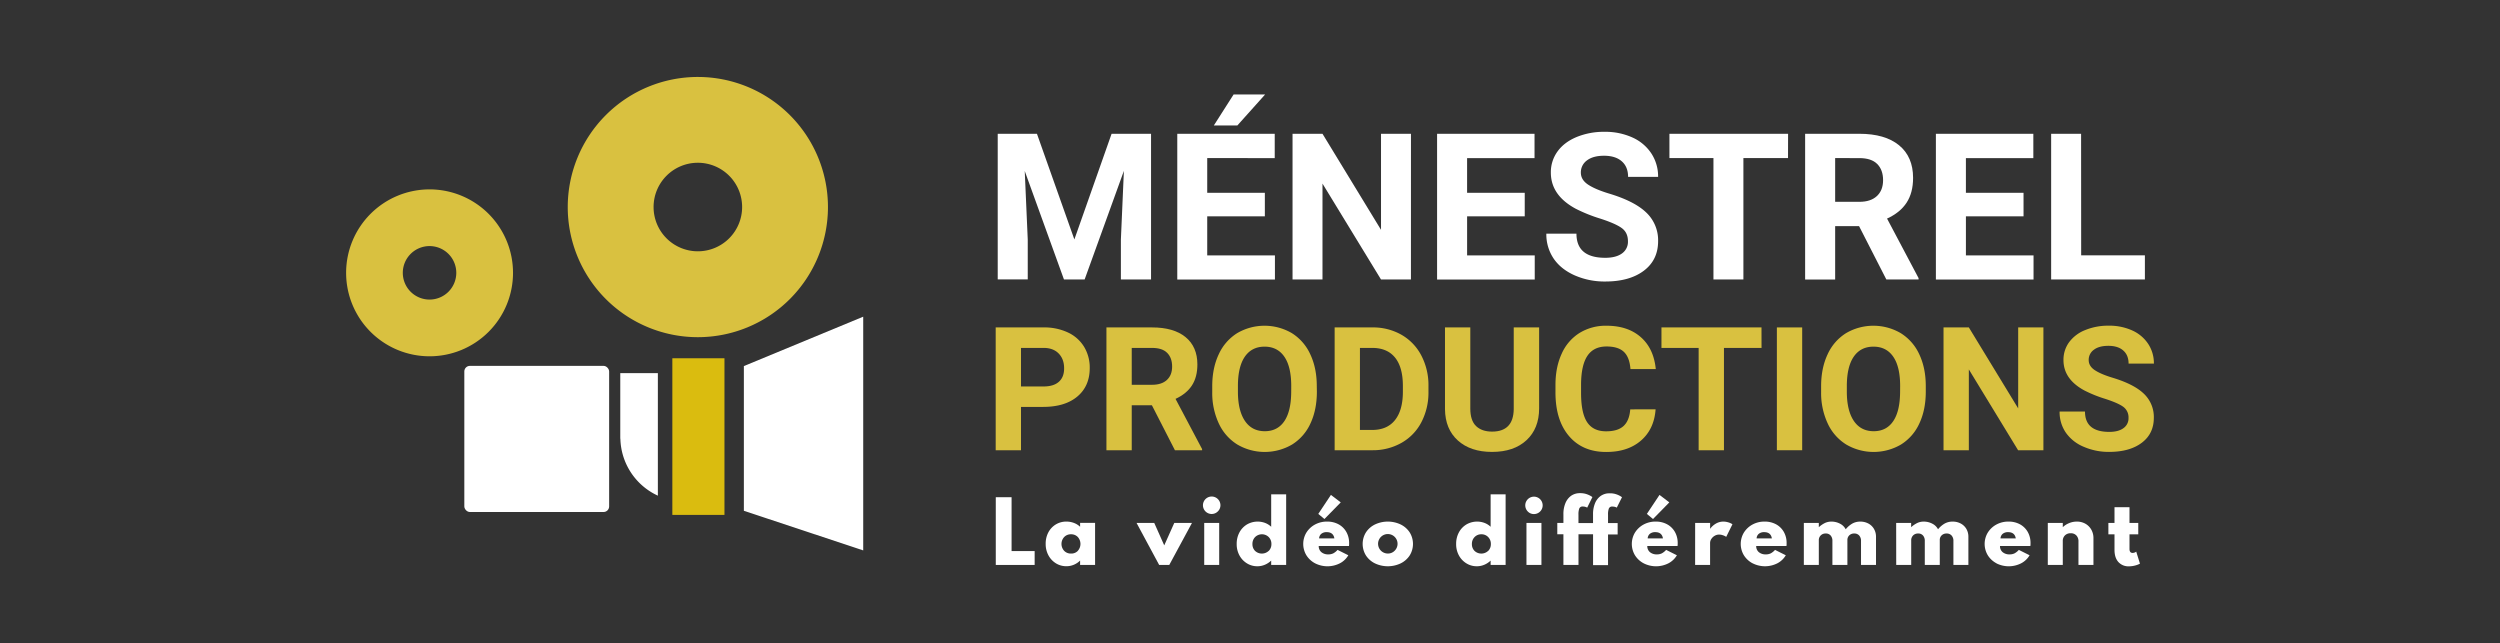 <svg xmlns="http://www.w3.org/2000/svg" viewBox="0 0 1920 494"><rect x="0" y="0" width="1920" height="494" fill="#333333" stroke="none"/><defs><style>.cls-1{fill:#fff;}.cls-2{fill:#d9c140;}.cls-3{fill:#dabc0f;}</style></defs><g id="LOGO_BLANC" data-name="LOGO BLANC"><path class="cls-1" d="M796.37,102.74l28.74,81.15,28.59-81.15H884V214.62H860.84V184l2.31-52.79L833,214.62H817.12L787,131.33,789.31,184v30.58H766.25V102.74Z"></path><path class="cls-1" d="M971.41,166.14H927.15v30h52v18.52h-75V102.74h74.84v18.68H927.15v26.66h44.26Zm-24-93.59h24.21L950.28,96.37H932.22Z"></path><path class="cls-1" d="M1083.6,214.62h-23L1015.67,141v73.61h-23V102.74h23l44.95,73.77V102.74h23Z"></path><path class="cls-1" d="M1171,166.14h-44.26v30h51.94v18.52h-75V102.74h74.84v18.68h-51.79v26.66H1171Z"></path><path class="cls-1" d="M1250.26,185.27q0-6.53-4.61-10t-16.6-7.37a117.91,117.91,0,0,1-19-7.65q-19-10.29-19-27.74a27,27,0,0,1,5.11-16.17q5.11-7.11,14.67-11.11a55.33,55.33,0,0,1,21.48-4,50.34,50.34,0,0,1,21.36,4.34,34,34,0,0,1,14.56,12.26,32,32,0,0,1,5.19,18h-23.05q0-7.69-4.85-11.95t-13.59-4.27q-8.46,0-13.14,3.58a11.26,11.26,0,0,0-4.69,9.41q0,5.46,5.49,9.14t16.18,6.92q19.66,5.91,28.66,14.67a29.26,29.26,0,0,1,9,21.83q0,14.52-11,22.78t-29.58,8.26a57.08,57.08,0,0,1-23.51-4.73q-10.61-4.73-16.18-12.94a33.2,33.2,0,0,1-5.57-19.06h23.13q0,18.52,22.13,18.52,8.22,0,12.83-3.34A10.89,10.89,0,0,0,1250.26,185.27Z"></path><path class="cls-1" d="M1373.2,121.42h-34.27v93.2h-23v-93.2h-33.81V102.74h91.13Z"></path><path class="cls-1" d="M1427.76,173.67H1409.4v41h-23.06V102.74h41.57q19.83,0,30.58,8.84t10.76,25q0,11.46-5,19.1t-15,12.18l24.21,45.72v1.07h-24.74ZM1409.4,155H1428q8.68,0,13.44-4.42t4.77-12.18q0-7.92-4.5-12.45t-13.79-4.53H1409.4Z"></path><path class="cls-1" d="M1554.08,166.14h-44.26v30h51.94v18.52h-75V102.74h74.84v18.68h-51.79v26.66h44.26Z"></path><path class="cls-1" d="M1598.34,196.1h48.94v18.52h-72V102.74h23Z"></path><path class="cls-2" d="M784.12,312.55v33.23H764.69V251.46h36.79a42.55,42.55,0,0,1,18.69,3.88,28.63,28.63,0,0,1,12.41,11,30.81,30.81,0,0,1,4.34,16.29q0,13.88-9.49,21.87t-26.27,8Zm0-15.74h17.36q7.71,0,11.76-3.63t4-10.37q0-6.93-4.08-11.21t-11.27-4.4H784.12Z"></path><path class="cls-2" d="M884.66,311.25H869.17v34.53H849.74V251.46h35q16.71,0,25.78,7.45t9.07,21q0,9.66-4.18,16.1T902.8,306.33l20.4,38.55v.9H902.34Zm-15.49-15.74h15.68q7.32,0,11.34-3.72t4-10.27q0-6.67-3.79-10.5t-11.63-3.82H869.17Z"></path><path class="cls-2" d="M1011.36,300.76q0,13.92-4.92,24.42a37.06,37.06,0,0,1-14.09,16.2,41.63,41.63,0,0,1-42,.06,37.4,37.4,0,0,1-14.25-16.1A55.2,55.2,0,0,1,931,301.28v-4.67q0-13.92,5-24.52a37.42,37.42,0,0,1,14.19-16.26,41.58,41.58,0,0,1,41.92,0,37.4,37.4,0,0,1,14.18,16.26q5,10.59,5,24.46Zm-19.69-4.28q0-14.84-5.31-22.54t-15.16-7.71q-9.78,0-15.1,7.61t-5.38,22.32v4.6q0,14.44,5.32,22.41t15.29,8q9.78,0,15-7.67t5.31-22.39Z"></path><path class="cls-2" d="M1025,345.78V251.46h29a44,44,0,0,1,22.25,5.6A39.07,39.07,0,0,1,1091.56,273a49.14,49.14,0,0,1,5.5,23.48v4.34a49.24,49.24,0,0,1-5.41,23.39,38.69,38.69,0,0,1-15.25,15.87,44.37,44.37,0,0,1-22.23,5.7Zm19.43-78.58v63h9.4q11.4,0,17.42-7.45t6.16-21.31v-5q0-14.39-6-21.8T1054,267.2Z"></path><path class="cls-2" d="M1182.05,251.46v62.12q0,15.5-9.69,24.49t-26.46,9q-16.51,0-26.24-8.75t-9.91-24V251.46h19.44v62.26q0,9.25,4.43,13.5t12.28,4.25q16.39,0,16.65-17.24V251.46Z"></path><path class="cls-2" d="M1271.5,314.36q-1.1,15.22-11.23,24t-26.73,8.75q-18.13,0-28.54-12.21t-10.4-33.53v-5.77q0-13.59,4.8-24a35.85,35.85,0,0,1,13.7-15.9,38.42,38.42,0,0,1,20.7-5.54q16.34,0,26.31,8.75t11.53,24.55H1252.2q-.71-9.13-5.09-13.25t-13.31-4.11q-9.72,0-14.54,7t-5,21.61v7.13q0,15.29,4.63,22.35t14.61,7.06c6,0,10.48-1.37,13.44-4.12s4.66-7,5.09-12.73Z"></path><path class="cls-2" d="M1352.86,267.2H1324v78.58h-19.44V267.2H1276V251.46h76.83Z"></path><path class="cls-2" d="M1384.08,345.78h-19.44V251.46h19.44Z"></path><path class="cls-2" d="M1479,300.76q0,13.92-4.92,24.42a37.06,37.06,0,0,1-14.09,16.2,41.63,41.63,0,0,1-42,.06,37.33,37.33,0,0,1-14.25-16.1,55.2,55.2,0,0,1-5.12-24.06v-4.67q0-13.92,5-24.52a37.3,37.3,0,0,1,14.19-16.26,41.56,41.56,0,0,1,41.91,0A37.42,37.42,0,0,1,1474,272.09q5,10.59,5,24.46Zm-19.69-4.28q0-14.84-5.31-22.54t-15.16-7.71q-9.8,0-15.1,7.61t-5.38,22.32v4.6q0,14.44,5.32,22.41t15.28,8q9.78,0,15-7.67t5.31-22.39Z"></path><path class="cls-2" d="M1569.34,345.78H1549.9l-37.83-62.06v62.06h-19.44V251.46h19.44l37.9,62.19V251.46h19.37Z"></path><path class="cls-2" d="M1634.7,321a10,10,0,0,0-3.89-8.46q-3.88-2.94-14-6.22a99,99,0,0,1-16-6.45q-16.07-8.67-16.06-23.38a22.8,22.8,0,0,1,4.3-13.64,28.22,28.22,0,0,1,12.38-9.36,46.5,46.5,0,0,1,18.11-3.37,42.42,42.42,0,0,1,18,3.66,28.73,28.73,0,0,1,12.27,10.33,27,27,0,0,1,4.38,15.16h-19.44q0-6.46-4.08-10.07t-11.47-3.6q-7.12,0-11.08,3a9.49,9.49,0,0,0-4,7.93q0,4.61,4.63,7.71t13.64,5.83q16.59,5,24.17,12.38a24.64,24.64,0,0,1,7.58,18.4q0,12.24-9.27,19.21t-24.94,7a48.2,48.2,0,0,1-19.82-4,31.36,31.36,0,0,1-13.64-10.92,27.9,27.9,0,0,1-4.7-16.07h19.5q0,15.61,18.66,15.62,6.93,0,10.82-2.82A9.18,9.18,0,0,0,1634.7,321Z"></path><path class="cls-2" d="M329.89,145.45A64.09,64.09,0,1,0,394,209.53,64.09,64.09,0,0,0,329.89,145.45Zm0,84.62a20.54,20.54,0,1,1,20.54-20.54A20.54,20.54,0,0,1,329.89,230.07Z"></path><path class="cls-2" d="M536,59.11A99.92,99.92,0,1,0,635.87,159,99.93,99.93,0,0,0,536,59.11ZM536,193a34,34,0,1,1,33.95-34A34,34,0,0,1,536,193Z"></path><polygon class="cls-1" points="571.29 281.15 571.29 392.29 662.95 422.71 662.95 243.22 571.29 281.15"></polygon><path class="cls-1" d="M476.37,336.92h.08a49.42,49.42,0,0,0,28.79,43.75v-94.1H476.37Z"></path><rect class="cls-3" x="516.36" y="275.15" width="40.03" height="120.29"></rect><rect class="cls-1" x="356.6" y="280.99" width="111.22" height="112.23" rx="4.28"></rect><path class="cls-1" d="M764.76,381.86h12.13v41.36h17.72v10.66H764.76Z"></path><path class="cls-1" d="M811,432.66a16.16,16.16,0,0,1-5.77-6.11,18.12,18.12,0,0,1-2.15-8.88,18.43,18.43,0,0,1,2-8.7,15.86,15.86,0,0,1,5.66-6.13,15.35,15.35,0,0,1,8.28-2.26,16.17,16.17,0,0,1,5.83,1.06,13.88,13.88,0,0,1,4.67,2.92v-3h11.5v32.29h-11.5v-3.35a14.84,14.84,0,0,1-10.5,4.36A15.12,15.12,0,0,1,811,432.66Zm16.75-9.61a7.94,7.94,0,0,0,0-10.63,7,7,0,0,0-5.21-2.09,7,7,0,0,0-5.24,2.11,7.81,7.81,0,0,0,0,10.61,7.06,7.06,0,0,0,5.24,2.09A6.92,6.92,0,0,0,827.79,423.05Z"></path><path class="cls-1" d="M872.86,401.59h13.59l7.69,17.25,7.72-17.25h13.59L898,433.88h-7.76Z"></path><path class="cls-1" d="M925.84,392.8a6.72,6.72,0,0,1,0-9.51A6.72,6.72,0,0,1,937.3,388a6.54,6.54,0,0,1-2,4.76,6.68,6.68,0,0,1-9.49,0Zm-1,8.79h11.5v32.29h-11.5Z"></path><path class="cls-1" d="M957.71,432.69a16.15,16.15,0,0,1-5.77-6.05,17.91,17.91,0,0,1-2.16-8.9,18.39,18.39,0,0,1,2.08-8.8,15.81,15.81,0,0,1,5.74-6.12,16.37,16.37,0,0,1,14.06-1.18,14,14,0,0,1,4.61,2.92V379.65h11.5v54.23h-11.5v-3.35a16,16,0,0,1-4.91,3.22,14.64,14.64,0,0,1-5.72,1.14A14.93,14.93,0,0,1,957.71,432.69Zm16.73-9.64a7.24,7.24,0,0,0,2-5.25,7.37,7.37,0,0,0-2.08-5.35,7.45,7.45,0,0,0-10.41,0,7.37,7.37,0,0,0-2.08,5.38,7.19,7.19,0,0,0,2,5.23,7.64,7.64,0,0,0,10.49,0Z"></path><path class="cls-1" d="M1010,432.63a17.43,17.43,0,0,1-6.67-6.15,16.84,16.84,0,0,1,0-17.48,17.67,17.67,0,0,1,6.57-6.15,19.07,19.07,0,0,1,9.29-2.27,18,18,0,0,1,8.84,2.1,15.14,15.14,0,0,1,5.94,5.83,17.09,17.09,0,0,1,2.15,8.66c0,.27,0,.52,0,.75s0,.7-.11,1.39h-23.23a6,6,0,0,0,2,4.72,8,8,0,0,0,5.44,1.74,8.29,8.29,0,0,0,3.7-.78,12,12,0,0,0,3.33-2.68l8.26,4.13a16,16,0,0,1-6.51,6.19,21,21,0,0,1-19,0Zm2.44-37.94,9.71-14.6,7.54,5.74-12.52,12.77Zm12.36,18.82c-.52-3.22-2.49-4.82-5.89-4.82a6.27,6.27,0,0,0-4.13,1.27,4.86,4.86,0,0,0-1.71,3.55Z"></path><path class="cls-1" d="M1056,432.69a17.44,17.44,0,0,1-6.93-6.05,16.82,16.82,0,0,1,0-17.81,17.44,17.44,0,0,1,6.93-6.05,23.11,23.11,0,0,1,19.68,0,17.44,17.44,0,0,1,6.93,6.05,16.77,16.77,0,0,1,0,17.81,17.44,17.44,0,0,1-6.93,6.05,23.11,23.11,0,0,1-19.68,0Zm15-9.64a7.48,7.48,0,1,0-5.16,2.06A7.11,7.11,0,0,0,1071,423.05Z"></path><path class="cls-1" d="M1126.25,432.69a16.07,16.07,0,0,1-5.77-6.05,17.91,17.91,0,0,1-2.16-8.9,18.39,18.39,0,0,1,2.08-8.8,15.81,15.81,0,0,1,5.74-6.12,16.37,16.37,0,0,1,14.06-1.18,13.86,13.86,0,0,1,4.6,2.92V379.65h11.51v54.23H1144.8v-3.35a15.84,15.84,0,0,1-4.9,3.22,14.67,14.67,0,0,1-5.72,1.14A14.93,14.93,0,0,1,1126.25,432.69Zm16.73-9.64a7.23,7.23,0,0,0,2-5.25,7.33,7.33,0,0,0-2.08-5.35,7,7,0,0,0-5.17-2.12,7,7,0,0,0-5.23,2.12,7.37,7.37,0,0,0-2.08,5.38,7.19,7.19,0,0,0,2,5.23,7.64,7.64,0,0,0,10.49,0Z"></path><path class="cls-1" d="M1173.32,392.8a6.68,6.68,0,1,1,4.74,2A6.44,6.44,0,0,1,1173.32,392.8Zm-1,8.79h11.5v32.29h-11.5Z"></path><path class="cls-1" d="M1200.7,410.33H1196v-8.74h4.7v-6.74a21.48,21.48,0,0,1,1.53-8.4,13,13,0,0,1,4.4-5.7,11.69,11.69,0,0,1,7-2,14.88,14.88,0,0,1,5.58,1,16.77,16.77,0,0,1,3.76,2l-4,8.1a7.88,7.88,0,0,0-1.37-.57,6.18,6.18,0,0,0-1.94-.28,2.68,2.68,0,0,0-2.76,1.48,13.09,13.09,0,0,0-.64,4.82v6.4h11.19v-6.74a21.67,21.67,0,0,1,1.51-8.4,12.88,12.88,0,0,1,4.4-5.7,11.72,11.72,0,0,1,7-2,14.86,14.86,0,0,1,5.64,1,15.75,15.75,0,0,1,3.69,2l-4,8a6.42,6.42,0,0,0-1.39-.57,6.67,6.67,0,0,0-1.92-.25,2.67,2.67,0,0,0-2.77,1.48,13.09,13.09,0,0,0-.64,4.82v6.4h7.38v8.74h-7.38v23.55h-11.5V410.33h-11.19v23.55H1200.7Z"></path><path class="cls-1" d="M1262.35,432.63a17.43,17.43,0,0,1-6.67-6.15,16.84,16.84,0,0,1,0-17.48,17.67,17.67,0,0,1,6.57-6.15,19.07,19.07,0,0,1,9.29-2.27,18,18,0,0,1,8.84,2.1,15.2,15.2,0,0,1,5.94,5.83,17.09,17.09,0,0,1,2.15,8.66c0,.27,0,.52,0,.75s-.05.7-.11,1.39h-23.24a5.94,5.94,0,0,0,2,4.72,8,8,0,0,0,5.44,1.74,8.32,8.32,0,0,0,3.7-.78,12,12,0,0,0,3.33-2.68l8.26,4.13a16.07,16.07,0,0,1-6.51,6.19,21,21,0,0,1-19,0Zm2.44-37.94,9.71-14.6,7.54,5.74-12.52,12.77Zm12.36,18.82c-.53-3.22-2.49-4.82-5.9-4.82a6.29,6.29,0,0,0-4.13,1.27,4.85,4.85,0,0,0-1.7,3.55Z"></path><path class="cls-1" d="M1301.87,401.59h11.5v4.57a14.14,14.14,0,0,1,4.57-4.11,11.36,11.36,0,0,1,5.58-1.47,13.47,13.47,0,0,1,3.76.57,11.07,11.07,0,0,1,3.24,1.48l-4.79,9.68a9.87,9.87,0,0,0-2.65-1.27,9,9,0,0,0-2.8-.49,6.63,6.63,0,0,0-3.36.91,7.5,7.5,0,0,0-2.57,2.4,5.65,5.65,0,0,0-1,3.15v16.87h-11.5Z"></path><path class="cls-1" d="M1346,432.63a17.43,17.43,0,0,1-6.67-6.15,16.84,16.84,0,0,1,0-17.48,17.67,17.67,0,0,1,6.57-6.15,19,19,0,0,1,9.28-2.27,18,18,0,0,1,8.85,2.1,15.2,15.2,0,0,1,5.94,5.83,17.09,17.09,0,0,1,2.14,8.66c0,.27,0,.52,0,.75s0,.7-.11,1.39h-23.24a6,6,0,0,0,2,4.72,8,8,0,0,0,5.44,1.74,8.34,8.34,0,0,0,3.71-.78,11.86,11.86,0,0,0,3.32-2.68l8.26,4.13a16,16,0,0,1-6.51,6.19,21,21,0,0,1-18.94,0Zm14.8-19.12c-.53-3.22-2.49-4.82-5.9-4.82a6.29,6.29,0,0,0-4.13,1.27,4.85,4.85,0,0,0-1.7,3.55Z"></path><path class="cls-1" d="M1385.35,401.59h11.5v3.28a20.38,20.38,0,0,1,4.84-3.28,11.72,11.72,0,0,1,4.81-1,13.9,13.9,0,0,1,6.64,1.61,9.94,9.94,0,0,1,4.36,4.29,18.61,18.61,0,0,1,5.19-4.45,12.32,12.32,0,0,1,5.94-1.45,13,13,0,0,1,6.26,1.47,11,11,0,0,1,4.3,4.11,11.86,11.86,0,0,1,1.58,6.22v21.5h-11.51V415.5a6,6,0,0,0-1.4-4.23,4.83,4.83,0,0,0-3.77-1.54,5.23,5.23,0,0,0-3.84,1.42,4.82,4.82,0,0,0-1.45,3.62v19.11h-11.51V415.4a6.1,6.1,0,0,0-1.34-4.11,4.7,4.7,0,0,0-3.77-1.56,5.06,5.06,0,0,0-5.33,5.33v18.82h-11.5Z"></path><path class="cls-1" d="M1456.25,401.59h11.51v3.28a20,20,0,0,1,4.84-3.28,11.64,11.64,0,0,1,4.8-1,13.9,13.9,0,0,1,6.64,1.61,10,10,0,0,1,4.37,4.29,18.59,18.59,0,0,1,5.18-4.45,12.33,12.33,0,0,1,6-1.45,12.94,12.94,0,0,1,6.25,1.47,11,11,0,0,1,4.31,4.11,12,12,0,0,1,1.57,6.22v21.5h-11.5V415.5a6,6,0,0,0-1.41-4.23,4.82,4.82,0,0,0-3.76-1.54,5.26,5.26,0,0,0-3.85,1.42,4.82,4.82,0,0,0-1.45,3.62v19.11h-11.51V415.4a6.05,6.05,0,0,0-1.34-4.11,4.69,4.69,0,0,0-3.76-1.56,5.2,5.2,0,0,0-3.87,1.48,5.27,5.27,0,0,0-1.46,3.85v18.82h-11.51Z"></path><path class="cls-1" d="M1533.32,432.63a17.43,17.43,0,0,1-6.67-6.15,16.84,16.84,0,0,1,0-17.48,17.67,17.67,0,0,1,6.57-6.15,19.07,19.07,0,0,1,9.29-2.27,18,18,0,0,1,8.84,2.1,15.2,15.2,0,0,1,5.94,5.83,17.09,17.09,0,0,1,2.15,8.66c0,.27,0,.52,0,.75s-.05.7-.11,1.39H1536a5.94,5.94,0,0,0,2,4.72,8,8,0,0,0,5.43,1.74,8.34,8.34,0,0,0,3.71-.78,12,12,0,0,0,3.33-2.68l8.25,4.13a16,16,0,0,1-6.5,6.19,21,21,0,0,1-19,0Zm14.8-19.12c-.53-3.22-2.49-4.82-5.9-4.82a6.29,6.29,0,0,0-4.13,1.27,4.85,4.85,0,0,0-1.7,3.55Z"></path><path class="cls-1" d="M1572.71,401.59h11.51v3.28a15.65,15.65,0,0,1,4.87-3.12,15.27,15.27,0,0,1,5.91-1.17,13.07,13.07,0,0,1,6.57,1.64,12,12,0,0,1,4.54,4.53,13,13,0,0,1,1.66,6.6v20.53h-11.51V415.81a6.36,6.36,0,0,0-1.61-4.58,5.7,5.7,0,0,0-4.35-1.69,6,6,0,0,0-4.43,1.65,5.81,5.81,0,0,0-1.65,4.28v18.41h-11.51Z"></path><path class="cls-1" d="M1626.87,431.57q-2.92-3.3-2.93-9.2v-12h-4.7v-8.74h4.7v-12.1h11.51v12.1h6.74v8.74h-6.74v11.19c0,2.06.81,3.09,2.42,3.09a4.61,4.61,0,0,0,2.75-1l2.87,9.24a17.23,17.23,0,0,1-4.07,1.51,18.61,18.61,0,0,1-4.38.54A10.35,10.35,0,0,1,1626.87,431.57Z"></path></g></svg>
